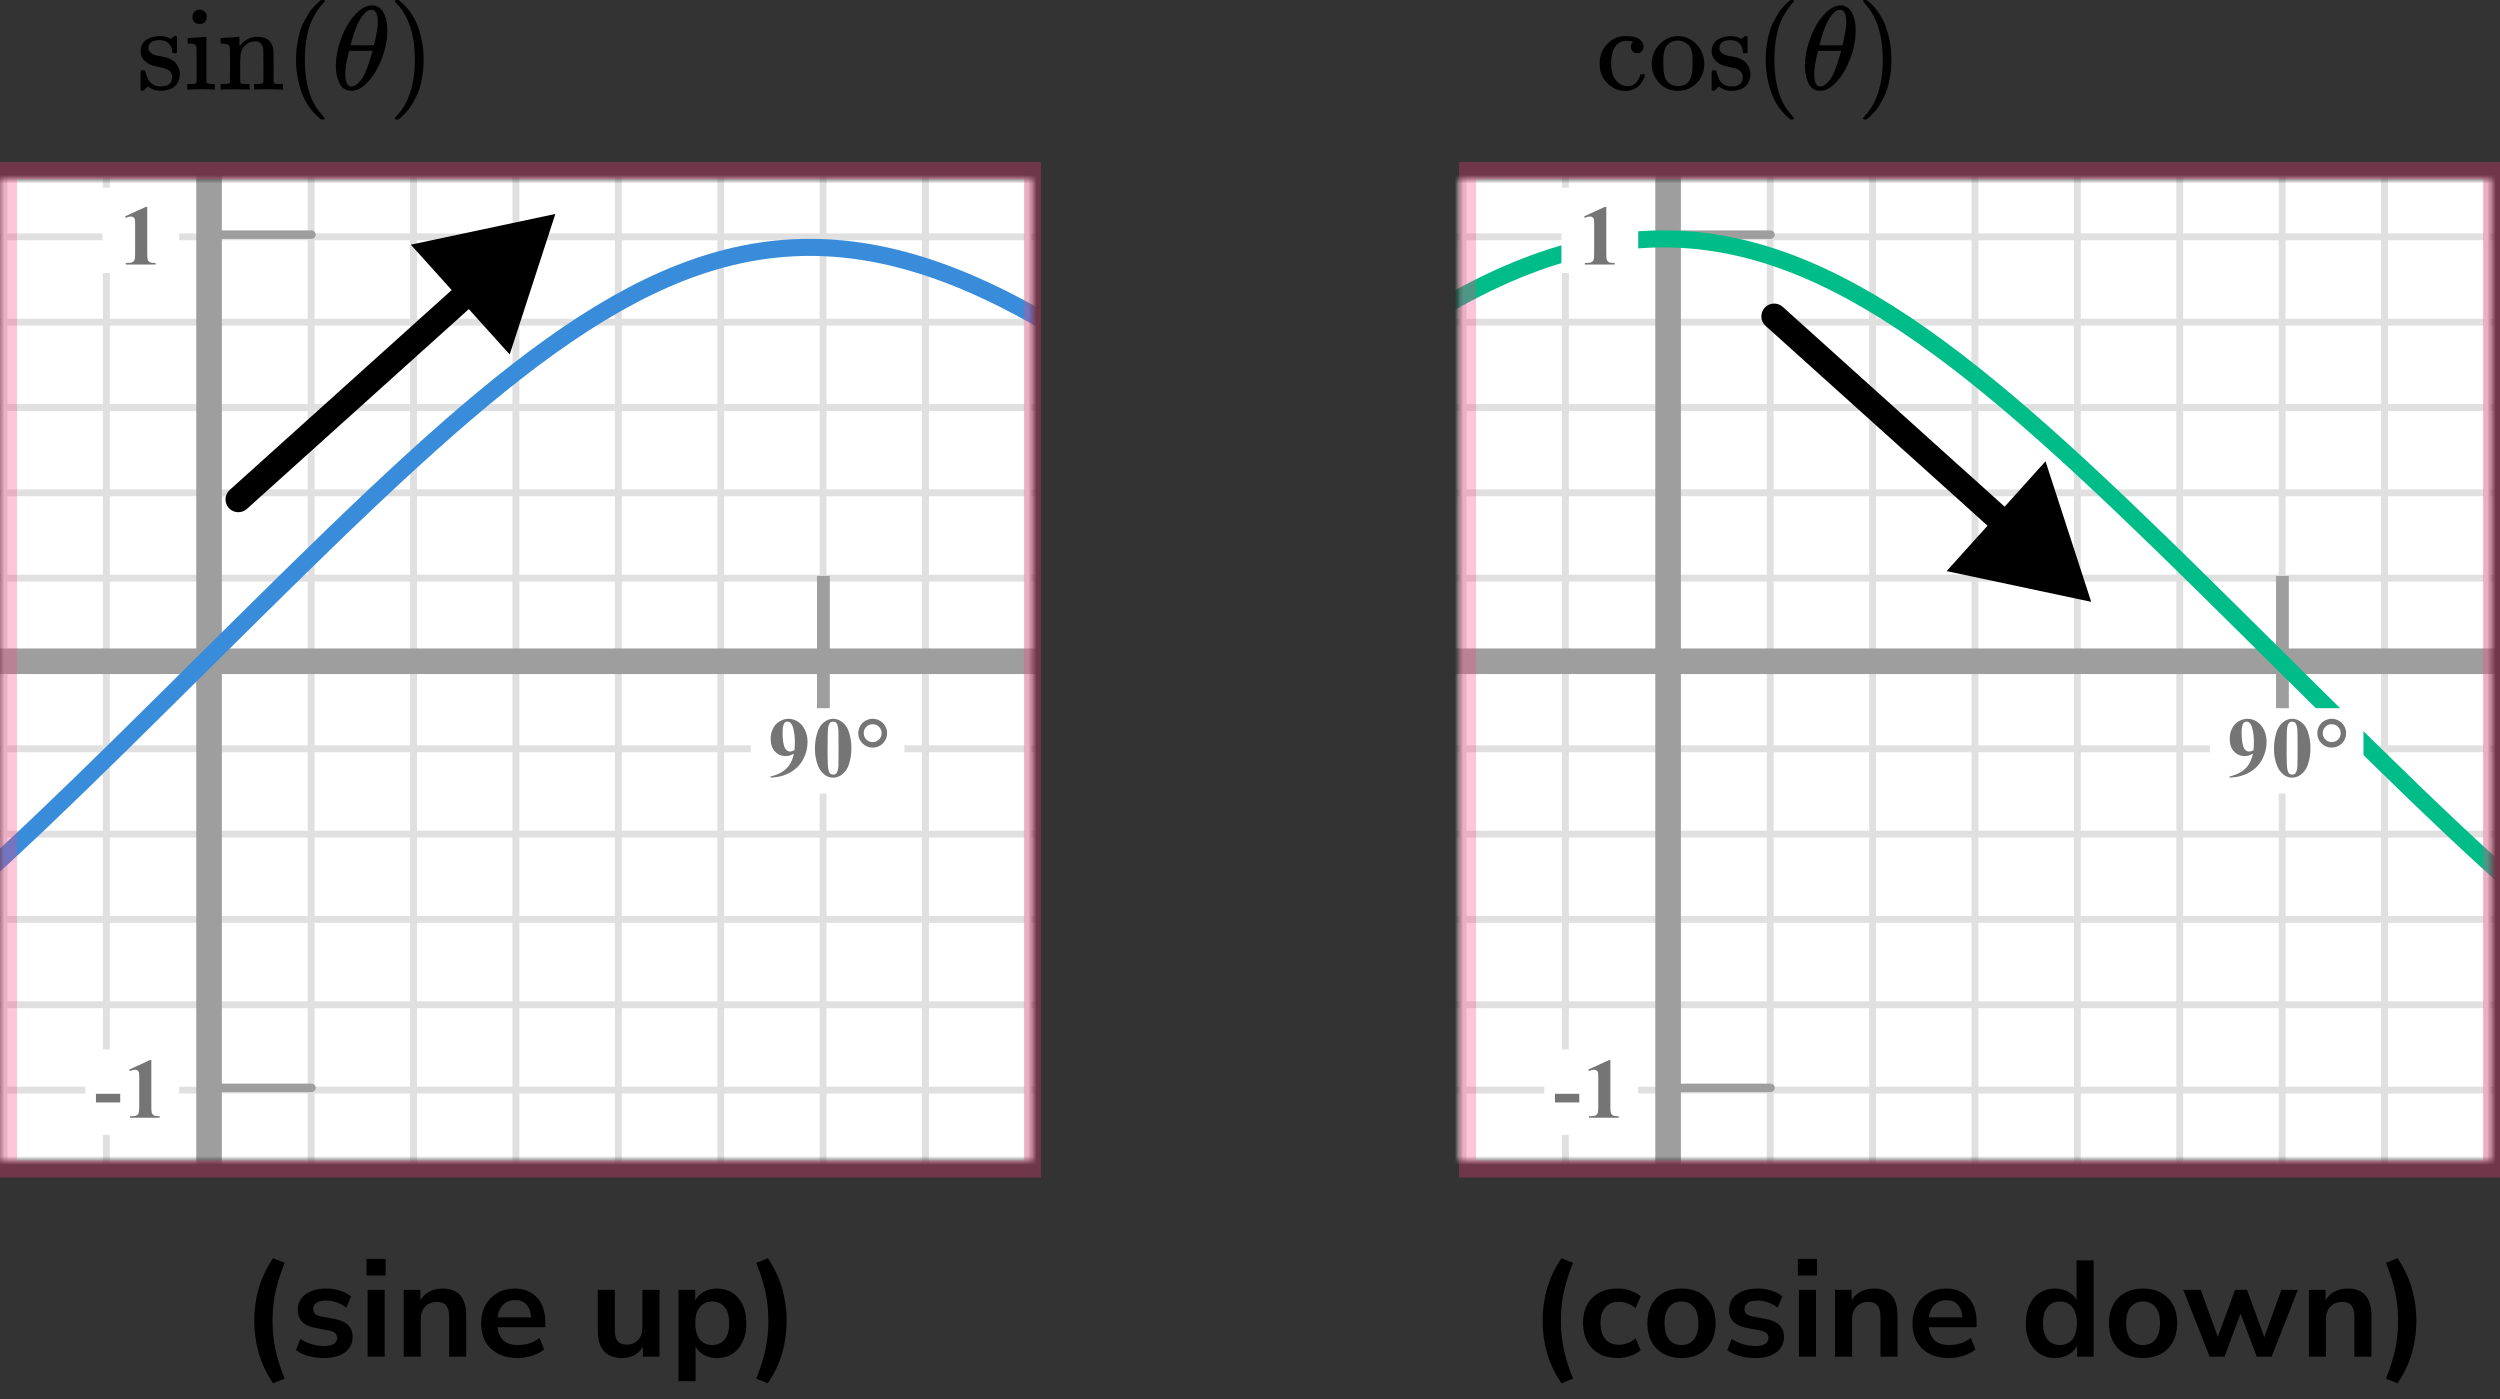 <?xml version="1.0" encoding="UTF-8"?> <svg xmlns="http://www.w3.org/2000/svg" width="293" height="164" viewBox="0 0 293 164" fill="none"><rect x="0" y="0" width="293" height="164" fill="#333333" stroke="none"/><path d="M32.005 162.12C31.215 160.947 30.65 159.752 30.309 158.536C29.968 157.309 29.797 156.061 29.797 154.792C29.797 153.512 29.968 152.264 30.309 151.048C30.65 149.832 31.215 148.637 32.005 147.464L33.365 148.008C32.864 149.235 32.501 150.381 32.277 151.448C32.053 152.504 31.941 153.619 31.941 154.792C31.941 155.955 32.053 157.069 32.277 158.136C32.501 159.203 32.864 160.349 33.365 161.576L32.005 162.12ZM37.985 159.16C37.324 159.16 36.705 159.08 36.129 158.92C35.553 158.76 35.073 158.531 34.689 158.232L35.201 156.92C35.596 157.187 36.039 157.395 36.529 157.544C37.02 157.683 37.511 157.752 38.001 157.752C38.513 157.752 38.892 157.667 39.137 157.496C39.393 157.315 39.521 157.08 39.521 156.792C39.521 156.344 39.191 156.056 38.529 155.928L36.929 155.624C35.575 155.368 34.897 154.664 34.897 153.512C34.897 153 35.036 152.557 35.313 152.184C35.601 151.811 35.996 151.523 36.497 151.32C36.999 151.117 37.575 151.016 38.225 151.016C38.78 151.016 39.313 151.096 39.825 151.256C40.337 151.405 40.775 151.635 41.137 151.944L40.593 153.256C40.284 153 39.911 152.797 39.473 152.648C39.047 152.499 38.636 152.424 38.241 152.424C37.719 152.424 37.329 152.515 37.073 152.696C36.828 152.877 36.705 153.117 36.705 153.416C36.705 153.885 37.009 154.173 37.617 154.28L39.217 154.584C39.911 154.712 40.433 154.947 40.785 155.288C41.148 155.629 41.329 156.088 41.329 156.664C41.329 157.443 41.025 158.056 40.417 158.504C39.809 158.941 38.999 159.16 37.985 159.16ZM42.956 149.496V147.544H45.196V149.496H42.956ZM43.084 159V151.176H45.084V159H43.084ZM47.312 159V151.176H49.264V152.392C49.531 151.944 49.888 151.603 50.336 151.368C50.794 151.133 51.306 151.016 51.872 151.016C53.717 151.016 54.64 152.088 54.64 154.232V159H52.64V154.328C52.64 153.72 52.523 153.277 52.288 153C52.064 152.723 51.712 152.584 51.232 152.584C50.645 152.584 50.176 152.771 49.824 153.144C49.483 153.507 49.312 153.992 49.312 154.6V159H47.312ZM60.677 159.16C59.792 159.16 59.029 158.995 58.389 158.664C57.749 158.333 57.253 157.864 56.901 157.256C56.56 156.648 56.389 155.928 56.389 155.096C56.389 154.285 56.555 153.576 56.885 152.968C57.227 152.36 57.691 151.885 58.277 151.544C58.875 151.192 59.552 151.016 60.309 151.016C61.419 151.016 62.293 151.368 62.933 152.072C63.584 152.776 63.909 153.736 63.909 154.952V155.544H58.309C58.459 156.941 59.259 157.64 60.709 157.64C61.147 157.64 61.584 157.576 62.021 157.448C62.459 157.309 62.859 157.096 63.221 156.808L63.781 158.152C63.408 158.461 62.939 158.707 62.373 158.888C61.808 159.069 61.243 159.16 60.677 159.16ZM60.389 152.376C59.803 152.376 59.328 152.557 58.965 152.92C58.603 153.283 58.384 153.773 58.309 154.392H62.245C62.203 153.741 62.021 153.245 61.701 152.904C61.392 152.552 60.955 152.376 60.389 152.376ZM72.938 159.16C71.018 159.16 70.058 158.083 70.058 155.928V151.176H72.058V155.96C72.058 156.515 72.17 156.925 72.394 157.192C72.618 157.459 72.975 157.592 73.466 157.592C73.999 157.592 74.436 157.411 74.778 157.048C75.119 156.675 75.29 156.184 75.29 155.576V151.176H77.29V159H75.338V157.832C74.815 158.717 74.015 159.16 72.938 159.16ZM79.521 161.88V151.176H81.473V152.424C81.697 151.997 82.033 151.656 82.481 151.4C82.94 151.144 83.457 151.016 84.033 151.016C84.716 151.016 85.313 151.181 85.825 151.512C86.348 151.843 86.753 152.312 87.041 152.92C87.329 153.517 87.473 154.237 87.473 155.08C87.473 155.912 87.329 156.637 87.041 157.256C86.753 157.864 86.353 158.333 85.841 158.664C85.329 158.995 84.727 159.16 84.033 159.16C83.479 159.16 82.977 159.043 82.529 158.808C82.092 158.563 81.756 158.237 81.521 157.832V161.88H79.521ZM83.473 157.64C84.071 157.64 84.551 157.427 84.913 157C85.276 156.563 85.457 155.923 85.457 155.08C85.457 154.227 85.276 153.592 84.913 153.176C84.551 152.749 84.071 152.536 83.473 152.536C82.876 152.536 82.396 152.749 82.033 153.176C81.671 153.592 81.489 154.227 81.489 155.08C81.489 155.923 81.671 156.563 82.033 157C82.396 157.427 82.876 157.64 83.473 157.64ZM89.989 162.12L88.629 161.576C89.13 160.339 89.493 159.187 89.717 158.12C89.941 157.053 90.053 155.944 90.053 154.792C90.053 153.64 89.941 152.531 89.717 151.464C89.493 150.397 89.13 149.245 88.629 148.008L89.989 147.464C90.778 148.637 91.343 149.837 91.685 151.064C92.026 152.28 92.197 153.523 92.197 154.792C92.197 156.061 92.026 157.309 91.685 158.536C91.343 159.752 90.778 160.947 89.989 162.12Z" fill="black"></path><mask id="mask0" style="mask-type:alpha" maskUnits="userSpaceOnUse" x="0" y="21" width="121" height="115"><rect y="21" width="121" height="115" fill="#C4C4C4"></rect></mask><g mask="url(#mask0)"><mask id="mask1" style="mask-type:alpha" maskUnits="userSpaceOnUse" x="-235" y="-126" width="500" height="480"><rect x="-235" y="-126" width="500" height="479.872" fill="white"></rect></mask><g mask="url(#mask1)"><rect x="-235" y="-126" width="500" height="479.872" fill="white"></rect><line x1="265" y1="127.76" x2="-238.226" y2="127.76" stroke="#E0E0E0" stroke-width="0.81"></line><line x1="265" y1="117.759" x2="-238.226" y2="117.759" stroke="#E0E0E0" stroke-width="0.806"></line><line x1="265" y1="107.759" x2="-238.226" y2="107.759" stroke="#E0E0E0" stroke-width="0.806"></line><line x1="265" y1="97.759" x2="-238.226" y2="97.759" stroke="#E0E0E0" stroke-width="0.806"></line><line x1="265" y1="87.76" x2="-238.226" y2="87.76" stroke="#E0E0E0" stroke-width="0.81"></line><line x1="265" y1="77.759" x2="-238.226" y2="77.759" stroke="#E0E0E0" stroke-width="0.806"></line><line x1="265" y1="67.759" x2="-238.226" y2="67.759" stroke="#E0E0E0" stroke-width="0.806"></line><line x1="265" y1="57.759" x2="-238.226" y2="57.759" stroke="#E0E0E0" stroke-width="0.806"></line><line x1="265" y1="47.761" x2="-238.226" y2="47.761" stroke="#E0E0E0" stroke-width="0.81"></line><line x1="265" y1="37.759" x2="-238.226" y2="37.759" stroke="#E0E0E0" stroke-width="0.806"></line><line x1="265" y1="27.759" x2="-238.226" y2="27.759" stroke="#E0E0E0" stroke-width="0.806"></line><line x1="0.468" y1="355.871" x2="0.468" y2="-128" stroke="#E0E0E0" stroke-width="0.806"></line><line x1="12.466" y1="355.871" x2="12.466" y2="-128" stroke="#E0E0E0" stroke-width="0.81"></line><line x1="24.468" y1="355.871" x2="24.468" y2="-128" stroke="#E0E0E0" stroke-width="0.806"></line><line x1="36.468" y1="355.871" x2="36.468" y2="-128" stroke="#E0E0E0" stroke-width="0.806"></line><line x1="48.468" y1="355.871" x2="48.468" y2="-128" stroke="#E0E0E0" stroke-width="0.806"></line><line x1="60.466" y1="355.871" x2="60.466" y2="-128" stroke="#E0E0E0" stroke-width="0.81"></line><line x1="72.468" y1="355.871" x2="72.468" y2="-128" stroke="#E0E0E0" stroke-width="0.806"></line><line x1="84.468" y1="355.871" x2="84.468" y2="-128" stroke="#E0E0E0" stroke-width="0.806"></line><line x1="96.468" y1="355.871" x2="96.468" y2="-128" stroke="#E0E0E0" stroke-width="0.806"></line><line x1="108.466" y1="355.871" x2="108.466" y2="-128" stroke="#E0E0E0" stroke-width="0.81"></line><line x1="120.468" y1="355.871" x2="120.468" y2="-128" stroke="#E0E0E0" stroke-width="0.806"></line></g><line x1="24.5" y1="-65" x2="24.5" y2="182" stroke="#9E9E9E" stroke-width="3"></line><line x1="-10" y1="77.5" x2="266" y2="77.5" stroke="#9E9E9E" stroke-width="3"></line><path d="M-121.5 77.004C-52 154.5 -31.5 132.499 24.5 77.004C80.5 21.508 97.5 4.999 169.5 77.003" stroke="#398CDA" stroke-width="2"></path></g><line x1="25.5" y1="27.5" x2="36.5" y2="27.5" stroke="#9E9E9E" stroke-linecap="round"></line><line x1="25.5" y1="127.5" x2="36.5" y2="127.5" stroke="#9E9E9E" stroke-linecap="round"></line><path d="M96.5 87.5L96.5 67.5" stroke="#9E9E9E" stroke-width="1.5"></path><rect x="88" y="83" width="18" height="10" fill="white"></rect><rect x="10" y="123" width="11" height="10" fill="white"></rect><rect x="12" y="22" width="9" height="10" fill="white"></rect><path d="M14.091 129.208H11.244V128.197H14.091V129.208ZM17.737 124.242V129.657C17.737 130.064 17.755 130.325 17.791 130.438C17.826 130.549 17.901 130.64 18.015 130.712C18.129 130.784 18.311 130.819 18.562 130.819H18.713V131H15.227V130.819H15.403C15.686 130.819 15.888 130.787 16.008 130.722C16.129 130.657 16.21 130.567 16.253 130.453C16.295 130.339 16.316 130.074 16.316 129.657V126.225C16.316 125.919 16.301 125.728 16.272 125.653C16.243 125.575 16.187 125.51 16.106 125.458C16.028 125.403 15.937 125.375 15.833 125.375C15.667 125.375 15.465 125.427 15.227 125.531L15.139 125.355L17.576 124.242H17.737Z" fill="#757575"></path><path d="M17.257 24.242V29.657C17.257 30.064 17.275 30.325 17.311 30.439C17.346 30.549 17.421 30.64 17.535 30.712C17.649 30.784 17.831 30.819 18.082 30.819H18.233V31H14.747V30.819H14.923C15.206 30.819 15.408 30.787 15.528 30.722C15.649 30.657 15.73 30.567 15.773 30.453C15.815 30.339 15.836 30.074 15.836 29.657V26.225C15.836 25.919 15.821 25.728 15.792 25.653C15.763 25.575 15.707 25.51 15.626 25.458C15.548 25.403 15.457 25.375 15.352 25.375C15.187 25.375 14.985 25.427 14.747 25.531L14.659 25.355L17.096 24.242H17.257Z" fill="#757575"></path><path d="M90.308 91.137V91C90.848 90.876 91.305 90.694 91.68 90.453C92.057 90.212 92.355 89.914 92.573 89.56C92.795 89.205 92.949 88.796 93.037 88.334C92.835 88.438 92.663 88.511 92.519 88.554C92.38 88.593 92.231 88.612 92.075 88.612C91.574 88.612 91.156 88.432 90.82 88.07C90.488 87.709 90.322 87.214 90.322 86.586C90.322 86.15 90.412 85.751 90.591 85.39C90.773 85.025 91.032 84.743 91.367 84.545C91.703 84.343 92.051 84.242 92.412 84.242C92.799 84.242 93.166 84.353 93.511 84.574C93.856 84.796 94.131 85.116 94.336 85.536C94.541 85.956 94.644 86.435 94.644 86.972C94.644 87.668 94.476 88.336 94.141 88.974C93.809 89.612 93.312 90.124 92.651 90.512C91.991 90.896 91.209 91.104 90.308 91.137ZM93.11 87.924C93.143 87.559 93.159 87.239 93.159 86.962C93.159 86.37 93.091 85.818 92.954 85.307C92.876 85.023 92.76 84.815 92.607 84.682C92.526 84.61 92.42 84.574 92.29 84.574C92.127 84.574 92 84.644 91.909 84.784C91.782 84.976 91.719 85.342 91.719 85.883C91.719 86.784 91.826 87.406 92.041 87.748C92.181 87.969 92.37 88.08 92.607 88.08C92.734 88.08 92.902 88.028 93.11 87.924ZM99.784 87.689C99.784 88.35 99.691 88.967 99.505 89.54C99.395 89.892 99.245 90.18 99.056 90.404C98.871 90.629 98.659 90.808 98.421 90.941C98.184 91.072 97.925 91.137 97.645 91.137C97.326 91.137 97.038 91.055 96.781 90.893C96.524 90.73 96.296 90.497 96.097 90.194C95.954 89.973 95.829 89.678 95.721 89.311C95.581 88.812 95.511 88.298 95.511 87.768C95.511 87.048 95.612 86.387 95.814 85.785C95.98 85.287 96.232 84.906 96.571 84.643C96.909 84.376 97.267 84.242 97.645 84.242C98.029 84.242 98.387 84.374 98.719 84.638C99.055 84.898 99.3 85.25 99.457 85.692C99.675 86.301 99.784 86.967 99.784 87.689ZM98.28 87.68C98.28 86.521 98.273 85.845 98.26 85.653C98.228 85.201 98.15 84.895 98.026 84.735C97.945 84.631 97.813 84.579 97.63 84.579C97.49 84.579 97.38 84.618 97.298 84.696C97.178 84.81 97.097 85.012 97.054 85.302C97.012 85.588 96.991 86.592 96.991 88.314C96.991 89.252 97.023 89.88 97.088 90.199C97.137 90.43 97.207 90.585 97.298 90.663C97.39 90.741 97.51 90.78 97.66 90.78C97.823 90.78 97.945 90.728 98.026 90.624C98.163 90.442 98.241 90.16 98.26 89.779L98.28 87.68ZM102.278 84.242C102.561 84.242 102.837 84.315 103.108 84.462C103.378 84.605 103.588 84.814 103.738 85.087C103.89 85.357 103.967 85.639 103.967 85.932C103.967 86.397 103.801 86.796 103.469 87.128C103.14 87.457 102.743 87.621 102.278 87.621C101.812 87.621 101.413 87.457 101.081 87.128C100.752 86.796 100.588 86.397 100.588 85.932C100.588 85.639 100.663 85.357 100.813 85.087C100.966 84.814 101.177 84.605 101.447 84.462C101.718 84.315 101.994 84.242 102.278 84.242ZM102.278 84.877C101.985 84.877 101.736 84.98 101.53 85.185C101.329 85.39 101.228 85.637 101.228 85.927C101.228 86.216 101.33 86.464 101.535 86.669C101.74 86.874 101.988 86.977 102.278 86.977C102.567 86.977 102.815 86.874 103.02 86.669C103.225 86.464 103.327 86.216 103.327 85.927C103.327 85.637 103.225 85.39 103.02 85.185C102.815 84.98 102.567 84.877 102.278 84.877Z" fill="#757575"></path><rect x="1" y="20" width="120" height="117" stroke="#FF4081" stroke-opacity="0.3" stroke-width="2"></rect><g clip-path="url(#clip0)"><path d="M20.176 6.07C20.176 5.697 20.049 5.375 19.794 5.104C19.54 4.834 19.172 4.698 18.691 4.698C18.352 4.698 18.06 4.759 17.815 4.88C17.532 5.058 17.391 5.3 17.391 5.608C17.381 5.655 17.381 5.716 17.391 5.79C17.4 5.865 17.475 5.977 17.617 6.126C17.758 6.276 17.961 6.392 18.225 6.476C18.394 6.523 18.602 6.565 18.847 6.602C19.092 6.64 19.299 6.682 19.469 6.728C19.639 6.775 19.789 6.836 19.921 6.91C20.081 6.985 20.237 7.078 20.388 7.19C20.539 7.302 20.689 7.494 20.84 7.764C20.991 8.035 21.071 8.324 21.081 8.632C21.081 9.211 20.901 9.687 20.543 10.06C20.185 10.434 19.605 10.625 18.804 10.634H18.691C18.201 10.634 17.749 10.466 17.334 10.13L17.221 10.228L17.094 10.354C17.037 10.41 16.981 10.462 16.924 10.508L16.769 10.648H16.655H16.599C16.571 10.648 16.528 10.62 16.472 10.564V9.458V8.646C16.472 8.45 16.481 8.334 16.5 8.296C16.519 8.259 16.566 8.236 16.641 8.226H16.769C16.882 8.226 16.957 8.245 16.995 8.282C17.032 8.32 17.056 8.376 17.066 8.45C17.075 8.525 17.108 8.651 17.164 8.828C17.221 9.006 17.311 9.202 17.433 9.416C17.763 9.892 18.22 10.13 18.804 10.13C19.719 10.13 20.176 9.766 20.176 9.038C20.176 8.768 20.091 8.548 19.921 8.38C19.733 8.156 19.342 7.988 18.748 7.876C18.154 7.764 17.763 7.657 17.574 7.554C17.235 7.396 16.966 7.181 16.769 6.91C16.571 6.64 16.472 6.35 16.472 6.042C16.472 5.678 16.552 5.37 16.712 5.118C16.872 4.866 17.075 4.68 17.32 4.558C17.565 4.437 17.801 4.353 18.027 4.306C18.253 4.26 18.46 4.236 18.649 4.236H18.804C19.181 4.236 19.511 4.306 19.794 4.446L20.006 4.558L20.133 4.46C20.227 4.376 20.331 4.297 20.444 4.222H20.557H20.614C20.642 4.222 20.685 4.25 20.741 4.306V6.154L20.656 6.238H20.261C20.204 6.182 20.176 6.126 20.176 6.07Z" fill="black"></path><path d="M22.551 1.972C22.551 1.711 22.636 1.505 22.805 1.356C22.975 1.207 23.182 1.132 23.427 1.132C23.644 1.151 23.833 1.23 23.993 1.37C24.153 1.51 24.233 1.711 24.233 1.972C24.233 2.252 24.153 2.462 23.993 2.602C23.833 2.742 23.635 2.812 23.399 2.812C23.163 2.812 22.965 2.742 22.805 2.602C22.645 2.462 22.56 2.252 22.551 1.972ZM25.067 10.498C24.926 10.47 24.436 10.456 23.597 10.456C23.493 10.456 23.319 10.456 23.074 10.456C22.829 10.456 22.593 10.465 22.367 10.484L22.056 10.498H21.943V9.854H22.169C22.433 9.854 22.664 9.84 22.862 9.812C22.947 9.775 22.998 9.723 23.017 9.658C23.036 9.593 23.046 9.397 23.046 9.07V7.628V6.396C23.046 5.911 23.036 5.603 23.017 5.472C22.998 5.341 22.933 5.253 22.819 5.206C22.687 5.141 22.466 5.108 22.155 5.108H21.999V4.786C21.999 4.571 22.009 4.464 22.028 4.464L22.169 4.45C22.263 4.441 22.395 4.431 22.565 4.422C22.735 4.413 22.904 4.403 23.074 4.394C23.234 4.385 23.404 4.375 23.583 4.366C23.762 4.357 23.899 4.343 23.993 4.324C24.087 4.305 24.139 4.301 24.148 4.31H24.191V9.63C24.238 9.723 24.294 9.779 24.36 9.798C24.426 9.817 24.591 9.835 24.855 9.854H25.18V10.498H25.067Z" fill="black"></path><path d="M26.085 9.854H26.283C26.651 9.854 26.872 9.789 26.948 9.658V9.546C26.948 9.462 26.948 9.355 26.948 9.224C26.948 9.093 26.948 8.949 26.948 8.79C26.948 8.631 26.952 8.449 26.962 8.244C26.971 8.039 26.971 7.843 26.962 7.656C26.962 7.367 26.962 7.059 26.962 6.732C26.962 6.405 26.957 6.13 26.948 5.906V5.584C26.919 5.407 26.853 5.29 26.75 5.234C26.646 5.178 26.434 5.136 26.113 5.108H25.859V4.786C25.859 4.571 25.868 4.464 25.887 4.464L26.029 4.45C26.123 4.441 26.255 4.431 26.424 4.422C26.594 4.413 26.768 4.403 26.948 4.394C27.108 4.385 27.277 4.375 27.456 4.366C27.636 4.357 27.772 4.343 27.866 4.324C27.961 4.305 28.012 4.301 28.022 4.31H28.064V4.87C28.064 5.225 28.069 5.402 28.078 5.402C28.088 5.402 28.111 5.379 28.149 5.332C28.187 5.285 28.243 5.215 28.319 5.122C28.394 5.029 28.484 4.945 28.587 4.87C28.691 4.795 28.828 4.707 28.997 4.604C29.167 4.501 29.346 4.427 29.535 4.38C29.723 4.333 29.963 4.31 30.256 4.31C31.33 4.347 31.929 4.875 32.051 5.892C32.06 5.957 32.065 6.606 32.065 7.838V9.042C32.065 9.397 32.075 9.607 32.093 9.672C32.112 9.737 32.164 9.784 32.249 9.812C32.447 9.84 32.678 9.854 32.942 9.854H33.168V10.498H33.055L32.716 10.484C32.499 10.475 32.263 10.47 32.009 10.47C31.754 10.47 31.575 10.465 31.471 10.456C30.501 10.456 29.973 10.47 29.888 10.498H29.775V9.854H30.001C30.576 9.854 30.864 9.779 30.864 9.63C30.873 9.611 30.878 8.967 30.878 7.698C30.868 6.438 30.859 5.771 30.849 5.696C30.793 5.435 30.699 5.239 30.567 5.108C30.435 4.977 30.322 4.898 30.227 4.87C30.133 4.842 30.011 4.833 29.86 4.842C29.436 4.842 29.063 5.001 28.743 5.318C28.488 5.57 28.328 5.827 28.262 6.088C28.196 6.349 28.159 6.737 28.149 7.25V8.146V8.986C28.149 9.266 28.154 9.453 28.163 9.546C28.173 9.639 28.187 9.7 28.206 9.728C28.225 9.756 28.267 9.784 28.333 9.812C28.531 9.84 28.762 9.854 29.026 9.854H29.252V10.498H29.139L28.814 10.484C28.587 10.475 28.347 10.47 28.093 10.47C27.838 10.47 27.659 10.465 27.555 10.456C26.585 10.456 26.057 10.47 25.972 10.498H25.859V9.854H26.085Z" fill="black"></path><path d="M34.695 6.998C34.695 6.354 34.742 5.743 34.836 5.164C34.93 4.585 35.039 4.086 35.161 3.666C35.284 3.246 35.458 2.835 35.684 2.434C35.911 2.033 36.09 1.72 36.222 1.496C36.354 1.272 36.551 1.029 36.815 0.768C37.079 0.507 37.235 0.348 37.282 0.292C37.329 0.236 37.447 0.138 37.635 -0.002H37.819H37.876C38.008 -0.002 38.074 0.04 38.074 0.124C38.074 0.152 37.994 0.25 37.833 0.418C37.673 0.586 37.48 0.833 37.254 1.16C37.028 1.487 36.797 1.888 36.561 2.364C36.325 2.84 36.127 3.484 35.967 4.296C35.807 5.108 35.727 6.009 35.727 6.998C35.727 7.987 35.807 8.883 35.967 9.686C36.127 10.489 36.321 11.137 36.547 11.632C36.773 12.127 37.004 12.528 37.24 12.836C37.475 13.144 37.673 13.391 37.833 13.578C37.994 13.765 38.074 13.863 38.074 13.872C38.074 13.956 38.003 13.998 37.862 13.998H37.819H37.635L37.24 13.662C36.354 12.869 35.708 11.879 35.303 10.694C34.898 9.509 34.695 8.277 34.695 6.998Z" fill="black"></path><path d="M39.36 7.697C39.36 6.745 39.544 5.741 39.912 4.687C40.279 3.632 40.779 2.722 41.41 1.957C42.042 1.191 42.697 0.753 43.375 0.641C43.385 0.641 43.422 0.641 43.489 0.641C43.554 0.641 43.611 0.636 43.658 0.627C44.167 0.664 44.563 0.893 44.846 1.313C45.213 1.873 45.397 2.624 45.397 3.567C45.397 4.64 45.185 5.732 44.761 6.843C44.337 7.953 43.795 8.863 43.135 9.573C42.475 10.282 41.844 10.637 41.241 10.637H41.142C40.802 10.637 40.51 10.543 40.265 10.357C40.02 10.17 39.836 9.923 39.714 9.615C39.591 9.307 39.502 8.994 39.445 8.677C39.389 8.359 39.36 8.033 39.36 7.697ZM44.28 2.573C44.28 1.621 44.03 1.145 43.531 1.145C43.192 1.145 42.862 1.355 42.541 1.775C42.221 2.195 41.957 2.671 41.75 3.203C41.542 3.735 41.382 4.201 41.269 4.603C41.156 5.004 41.095 5.237 41.085 5.303C41.547 5.312 42.004 5.317 42.456 5.317L43.828 5.303C43.837 5.293 43.875 5.139 43.941 4.841C44.007 4.542 44.082 4.169 44.167 3.721C44.252 3.273 44.29 2.89 44.28 2.573ZM40.463 8.649C40.463 9.638 40.713 10.133 41.212 10.133C41.354 10.133 41.505 10.086 41.665 9.993C41.825 9.899 42.018 9.722 42.244 9.461C42.471 9.199 42.697 8.793 42.923 8.243C43.149 7.692 43.375 7.011 43.602 6.199L43.672 5.961H40.916C40.916 5.989 40.873 6.166 40.788 6.493C40.703 6.819 40.628 7.183 40.562 7.585C40.496 7.986 40.463 8.341 40.463 8.649Z" fill="black"></path><path d="M46.345 0.012L46.401 -0.002C46.448 -0.002 46.495 -0.002 46.542 -0.002H46.712L47.108 0.334C47.994 1.127 48.64 2.117 49.045 3.302C49.45 4.487 49.653 5.719 49.653 6.998C49.653 7.633 49.606 8.244 49.511 8.832C49.417 9.42 49.309 9.919 49.186 10.33C49.064 10.741 48.889 11.151 48.663 11.562C48.437 11.973 48.258 12.285 48.126 12.5C47.994 12.715 47.801 12.953 47.546 13.214C47.292 13.475 47.141 13.629 47.094 13.676C47.047 13.723 46.938 13.811 46.769 13.942C46.74 13.97 46.722 13.989 46.712 13.998H46.542C46.467 13.998 46.415 13.998 46.387 13.998C46.359 13.998 46.335 13.984 46.316 13.956C46.297 13.928 46.283 13.886 46.274 13.83C46.283 13.821 46.335 13.76 46.429 13.648C47.89 12.145 48.621 9.929 48.621 6.998C48.621 4.067 47.89 1.851 46.429 0.348C46.335 0.236 46.283 0.175 46.274 0.166C46.274 0.091 46.297 0.04 46.345 0.012Z" fill="black"></path></g><path d="M26.927 57.416C26.311 57.971 26.262 58.919 26.816 59.535C27.37 60.151 28.319 60.2 28.934 59.646L26.927 57.416ZM65.088 25.075L48.146 28.676L59.736 41.547L65.088 25.075ZM28.934 59.646L56.059 35.223L54.052 32.993L26.927 57.416L28.934 59.646Z" fill="black"></path><path d="M183.002 162.12C182.212 160.947 181.647 159.752 181.306 158.536C180.964 157.309 180.794 156.061 180.794 154.792C180.794 153.512 180.964 152.264 181.306 151.048C181.647 149.832 182.212 148.637 183.002 147.464L184.362 148.008C183.86 149.235 183.498 150.381 183.274 151.448C183.05 152.504 182.938 153.619 182.938 154.792C182.938 155.955 183.05 157.069 183.274 158.136C183.498 159.203 183.86 160.349 184.362 161.576L183.002 162.12ZM189.578 159.16C188.757 159.16 188.042 158.995 187.434 158.664C186.826 158.323 186.357 157.843 186.026 157.224C185.695 156.605 185.53 155.88 185.53 155.048C185.53 154.216 185.695 153.501 186.026 152.904C186.357 152.296 186.826 151.832 187.434 151.512C188.042 151.181 188.757 151.016 189.578 151.016C190.079 151.016 190.575 151.096 191.066 151.256C191.557 151.416 191.962 151.64 192.282 151.928L191.69 153.32C191.413 153.075 191.098 152.888 190.746 152.76C190.405 152.632 190.074 152.568 189.754 152.568C189.061 152.568 188.522 152.787 188.138 153.224C187.765 153.651 187.578 154.264 187.578 155.064C187.578 155.853 187.765 156.477 188.138 156.936C188.522 157.384 189.061 157.608 189.754 157.608C190.063 157.608 190.394 157.544 190.746 157.416C191.098 157.288 191.413 157.096 191.69 156.84L192.282 158.248C191.962 158.525 191.551 158.749 191.05 158.92C190.559 159.08 190.069 159.16 189.578 159.16ZM197.07 159.16C196.26 159.16 195.556 158.995 194.958 158.664C194.361 158.333 193.897 157.864 193.566 157.256C193.236 156.637 193.07 155.912 193.07 155.08C193.07 154.248 193.236 153.528 193.566 152.92C193.897 152.312 194.361 151.843 194.958 151.512C195.556 151.181 196.26 151.016 197.07 151.016C197.881 151.016 198.585 151.181 199.182 151.512C199.78 151.843 200.244 152.312 200.574 152.92C200.905 153.528 201.07 154.248 201.07 155.08C201.07 155.912 200.905 156.637 200.574 157.256C200.244 157.864 199.78 158.333 199.182 158.664C198.585 158.995 197.881 159.16 197.07 159.16ZM197.07 157.64C197.668 157.64 198.148 157.427 198.51 157C198.873 156.563 199.054 155.923 199.054 155.08C199.054 154.227 198.873 153.592 198.51 153.176C198.148 152.749 197.668 152.536 197.07 152.536C196.473 152.536 195.993 152.749 195.63 153.176C195.268 153.592 195.086 154.227 195.086 155.08C195.086 155.923 195.268 156.563 195.63 157C195.993 157.427 196.473 157.64 197.07 157.64ZM205.735 159.16C205.074 159.16 204.455 159.08 203.879 158.92C203.303 158.76 202.823 158.531 202.439 158.232L202.951 156.92C203.346 157.187 203.789 157.395 204.279 157.544C204.77 157.683 205.261 157.752 205.751 157.752C206.263 157.752 206.642 157.667 206.887 157.496C207.143 157.315 207.271 157.08 207.271 156.792C207.271 156.344 206.941 156.056 206.279 155.928L204.679 155.624C203.325 155.368 202.647 154.664 202.647 153.512C202.647 153 202.786 152.557 203.063 152.184C203.351 151.811 203.746 151.523 204.247 151.32C204.749 151.117 205.325 151.016 205.975 151.016C206.53 151.016 207.063 151.096 207.575 151.256C208.087 151.405 208.525 151.635 208.887 151.944L208.343 153.256C208.034 153 207.661 152.797 207.223 152.648C206.797 152.499 206.386 152.424 205.991 152.424C205.469 152.424 205.079 152.515 204.823 152.696C204.578 152.877 204.455 153.117 204.455 153.416C204.455 153.885 204.759 154.173 205.367 154.28L206.967 154.584C207.661 154.712 208.183 154.947 208.535 155.288C208.898 155.629 209.079 156.088 209.079 156.664C209.079 157.443 208.775 158.056 208.167 158.504C207.559 158.941 206.749 159.16 205.735 159.16ZM210.706 149.496V147.544H212.946V149.496H210.706ZM210.834 159V151.176H212.834V159H210.834ZM215.062 159V151.176H217.014V152.392C217.281 151.944 217.638 151.603 218.086 151.368C218.545 151.133 219.057 151.016 219.622 151.016C221.467 151.016 222.39 152.088 222.39 154.232V159H220.39V154.328C220.39 153.72 220.273 153.277 220.038 153C219.814 152.723 219.462 152.584 218.982 152.584C218.395 152.584 217.926 152.771 217.574 153.144C217.233 153.507 217.062 153.992 217.062 154.6V159H215.062ZM228.427 159.16C227.542 159.16 226.779 158.995 226.139 158.664C225.499 158.333 225.003 157.864 224.651 157.256C224.31 156.648 224.139 155.928 224.139 155.096C224.139 154.285 224.305 153.576 224.635 152.968C224.977 152.36 225.441 151.885 226.027 151.544C226.625 151.192 227.302 151.016 228.059 151.016C229.169 151.016 230.043 151.368 230.683 152.072C231.334 152.776 231.659 153.736 231.659 154.952V155.544H226.059C226.209 156.941 227.009 157.64 228.459 157.64C228.897 157.64 229.334 157.576 229.771 157.448C230.209 157.309 230.609 157.096 230.971 156.808L231.531 158.152C231.158 158.461 230.689 158.707 230.123 158.888C229.558 159.069 228.993 159.16 228.427 159.16ZM228.139 152.376C227.553 152.376 227.078 152.557 226.715 152.92C226.353 153.283 226.134 153.773 226.059 154.392H229.995C229.953 153.741 229.771 153.245 229.451 152.904C229.142 152.552 228.705 152.376 228.139 152.376ZM240.864 159.16C240.181 159.16 239.578 158.995 239.056 158.664C238.544 158.333 238.144 157.864 237.856 157.256C237.568 156.637 237.424 155.912 237.424 155.08C237.424 154.237 237.568 153.517 237.856 152.92C238.144 152.312 238.544 151.843 239.056 151.512C239.578 151.181 240.181 151.016 240.864 151.016C241.418 151.016 241.92 151.139 242.368 151.384C242.816 151.629 243.152 151.955 243.376 152.36V147.72H245.376V159H243.424V157.704C243.21 158.152 242.874 158.509 242.416 158.776C241.957 159.032 241.44 159.16 240.864 159.16ZM241.424 157.64C242.021 157.64 242.501 157.427 242.864 157C243.226 156.563 243.408 155.923 243.408 155.08C243.408 154.227 243.226 153.592 242.864 153.176C242.501 152.749 242.021 152.536 241.424 152.536C240.826 152.536 240.346 152.749 239.984 153.176C239.621 153.592 239.44 154.227 239.44 155.08C239.44 155.923 239.621 156.563 239.984 157C240.346 157.427 240.826 157.64 241.424 157.64ZM251.167 159.16C250.357 159.16 249.653 158.995 249.055 158.664C248.458 158.333 247.994 157.864 247.663 157.256C247.333 156.637 247.167 155.912 247.167 155.08C247.167 154.248 247.333 153.528 247.663 152.92C247.994 152.312 248.458 151.843 249.055 151.512C249.653 151.181 250.357 151.016 251.167 151.016C251.978 151.016 252.682 151.181 253.279 151.512C253.877 151.843 254.341 152.312 254.671 152.92C255.002 153.528 255.167 154.248 255.167 155.08C255.167 155.912 255.002 156.637 254.671 157.256C254.341 157.864 253.877 158.333 253.279 158.664C252.682 158.995 251.978 159.16 251.167 159.16ZM251.167 157.64C251.765 157.64 252.245 157.427 252.607 157C252.97 156.563 253.151 155.923 253.151 155.08C253.151 154.227 252.97 153.592 252.607 153.176C252.245 152.749 251.765 152.536 251.167 152.536C250.57 152.536 250.09 152.749 249.727 153.176C249.365 153.592 249.183 154.227 249.183 155.08C249.183 155.923 249.365 156.563 249.727 157C250.09 157.427 250.57 157.64 251.167 157.64ZM258.972 159L255.884 151.176H257.932L259.932 156.68L261.948 151.176H263.356L265.372 156.712L267.372 151.176H269.308L266.236 159H264.492L262.588 153.96L260.716 159H258.972ZM270.603 159V151.176H272.555V152.392C272.821 151.944 273.179 151.603 273.627 151.368C274.085 151.133 274.597 151.016 275.163 151.016C277.008 151.016 277.931 152.088 277.931 154.232V159H275.931V154.328C275.931 153.72 275.813 153.277 275.579 153C275.355 152.723 275.003 152.584 274.523 152.584C273.936 152.584 273.467 152.771 273.115 153.144C272.773 153.507 272.603 153.992 272.603 154.6V159H270.603ZM280.992 162.12L279.632 161.576C280.133 160.339 280.496 159.187 280.72 158.12C280.944 157.053 281.056 155.944 281.056 154.792C281.056 153.64 280.944 152.531 280.72 151.464C280.496 150.397 280.133 149.245 279.632 148.008L280.992 147.464C281.781 148.637 282.347 149.837 282.688 151.064C283.029 152.28 283.2 153.523 283.2 154.792C283.2 156.061 283.029 157.309 282.688 158.536C282.347 159.752 281.781 160.947 280.992 162.12Z" fill="black"></path><mask id="mask2" style="mask-type:alpha" maskUnits="userSpaceOnUse" x="171" y="21" width="121" height="115"><rect x="171" y="21" width="121" height="115" fill="#C4C4C4"></rect></mask><g mask="url(#mask2)"><mask id="mask3" style="mask-type:alpha" maskUnits="userSpaceOnUse" x="-64" y="-126" width="500" height="480"><rect x="-64" y="-126" width="500" height="479.872" fill="white"></rect></mask><g mask="url(#mask3)"><rect x="-64" y="-126" width="500" height="479.872" fill="white"></rect><line x1="436" y1="127.76" x2="-67.226" y2="127.76" stroke="#E0E0E0" stroke-width="0.81"></line><line x1="436" y1="117.759" x2="-67.226" y2="117.759" stroke="#E0E0E0" stroke-width="0.806"></line><line x1="436" y1="107.759" x2="-67.226" y2="107.759" stroke="#E0E0E0" stroke-width="0.806"></line><line x1="436" y1="97.759" x2="-67.226" y2="97.759" stroke="#E0E0E0" stroke-width="0.806"></line><line x1="436" y1="87.76" x2="-67.226" y2="87.76" stroke="#E0E0E0" stroke-width="0.81"></line><line x1="436" y1="77.759" x2="-67.226" y2="77.759" stroke="#E0E0E0" stroke-width="0.806"></line><line x1="436" y1="67.759" x2="-67.226" y2="67.759" stroke="#E0E0E0" stroke-width="0.806"></line><line x1="436" y1="57.759" x2="-67.226" y2="57.759" stroke="#E0E0E0" stroke-width="0.806"></line><line x1="436" y1="47.761" x2="-67.226" y2="47.761" stroke="#E0E0E0" stroke-width="0.81"></line><line x1="436" y1="37.759" x2="-67.226" y2="37.759" stroke="#E0E0E0" stroke-width="0.806"></line><line x1="436" y1="27.759" x2="-67.226" y2="27.759" stroke="#E0E0E0" stroke-width="0.806"></line><line x1="171.468" y1="355.871" x2="171.468" y2="-128" stroke="#E0E0E0" stroke-width="0.806"></line><line x1="183.466" y1="355.871" x2="183.466" y2="-128" stroke="#E0E0E0" stroke-width="0.81"></line><line x1="195.468" y1="355.871" x2="195.468" y2="-128" stroke="#E0E0E0" stroke-width="0.806"></line><line x1="207.468" y1="355.871" x2="207.468" y2="-128" stroke="#E0E0E0" stroke-width="0.806"></line><line x1="219.468" y1="355.871" x2="219.468" y2="-128" stroke="#E0E0E0" stroke-width="0.806"></line><line x1="231.466" y1="355.871" x2="231.466" y2="-128" stroke="#E0E0E0" stroke-width="0.81"></line><line x1="243.468" y1="355.871" x2="243.468" y2="-128" stroke="#E0E0E0" stroke-width="0.806"></line><line x1="255.468" y1="355.871" x2="255.468" y2="-128" stroke="#E0E0E0" stroke-width="0.806"></line><line x1="267.468" y1="355.871" x2="267.468" y2="-128" stroke="#E0E0E0" stroke-width="0.806"></line><line x1="279.466" y1="355.871" x2="279.466" y2="-128" stroke="#E0E0E0" stroke-width="0.81"></line><line x1="291.468" y1="355.871" x2="291.468" y2="-128" stroke="#E0E0E0" stroke-width="0.806"></line></g><line x1="195.5" y1="-65" x2="195.5" y2="182" stroke="#9E9E9E" stroke-width="3"></line><line x1="161" y1="77.5" x2="437" y2="77.5" stroke="#9E9E9E" stroke-width="3"></line><line x1="196.5" y1="27.5" x2="207.5" y2="27.5" stroke="#9E9E9E" stroke-linecap="round"></line><line x1="196.5" y1="127.5" x2="207.5" y2="127.5" stroke="#9E9E9E" stroke-linecap="round"></line><path d="M267.5 87.5L267.5 67.5" stroke="#9E9E9E" stroke-width="1.5"></path><path d="M122 78.207C191.5 0.711 212 22.712 268 78.207C324 133.703 341 150.212 413 78.208" stroke="#00BC89" stroke-width="2"></path></g><rect x="259" y="83" width="18" height="10" fill="white"></rect><rect x="181" y="123" width="11" height="10" fill="white"></rect><rect x="183" y="22" width="9" height="10" fill="white"></rect><path d="M185.091 129.208H182.244V128.197H185.091V129.208ZM188.737 124.242V129.657C188.737 130.064 188.755 130.325 188.791 130.438C188.826 130.549 188.901 130.64 189.015 130.712C189.129 130.784 189.311 130.819 189.562 130.819H189.713V131H186.227V130.819H186.403C186.686 130.819 186.888 130.787 187.008 130.722C187.129 130.657 187.21 130.567 187.253 130.453C187.295 130.339 187.316 130.074 187.316 129.657V126.225C187.316 125.919 187.301 125.728 187.272 125.653C187.243 125.575 187.187 125.51 187.106 125.458C187.028 125.403 186.937 125.375 186.833 125.375C186.667 125.375 186.465 125.427 186.227 125.531L186.139 125.355L188.576 124.242H188.737Z" fill="#757575"></path><path d="M188.257 24.242V29.657C188.257 30.064 188.275 30.325 188.311 30.439C188.346 30.549 188.421 30.64 188.535 30.712C188.649 30.784 188.831 30.819 189.082 30.819H189.233V31H185.747V30.819H185.923C186.206 30.819 186.408 30.787 186.528 30.722C186.649 30.657 186.73 30.567 186.772 30.453C186.815 30.339 186.836 30.074 186.836 29.657V26.225C186.836 25.919 186.821 25.728 186.792 25.653C186.763 25.575 186.707 25.51 186.626 25.458C186.548 25.403 186.457 25.375 186.353 25.375C186.187 25.375 185.985 25.427 185.747 25.531L185.659 25.355L188.096 24.242H188.257Z" fill="#757575"></path><path d="M261.308 91.137V91C261.848 90.876 262.305 90.694 262.68 90.453C263.057 90.212 263.355 89.914 263.573 89.56C263.795 89.205 263.949 88.796 264.037 88.334C263.835 88.438 263.663 88.511 263.52 88.554C263.38 88.593 263.231 88.612 263.075 88.612C262.574 88.612 262.156 88.432 261.82 88.07C261.488 87.709 261.322 87.214 261.322 86.586C261.322 86.15 261.412 85.751 261.591 85.39C261.773 85.025 262.032 84.743 262.367 84.545C262.702 84.343 263.051 84.242 263.412 84.242C263.799 84.242 264.166 84.353 264.511 84.574C264.856 84.796 265.131 85.116 265.336 85.536C265.541 85.956 265.644 86.435 265.644 86.972C265.644 87.668 265.476 88.336 265.141 88.974C264.809 89.612 264.312 90.124 263.651 90.512C262.991 90.896 262.209 91.104 261.308 91.137ZM264.11 87.924C264.143 87.559 264.159 87.239 264.159 86.962C264.159 86.37 264.091 85.818 263.954 85.307C263.876 85.023 263.76 84.815 263.607 84.682C263.526 84.61 263.42 84.574 263.29 84.574C263.127 84.574 263 84.644 262.909 84.784C262.782 84.976 262.719 85.342 262.719 85.883C262.719 86.784 262.826 87.406 263.041 87.748C263.181 87.969 263.37 88.08 263.607 88.08C263.734 88.08 263.902 88.028 264.11 87.924ZM270.784 87.689C270.784 88.35 270.691 88.967 270.505 89.54C270.395 89.892 270.245 90.18 270.056 90.404C269.871 90.629 269.659 90.808 269.421 90.941C269.184 91.072 268.925 91.137 268.645 91.137C268.326 91.137 268.038 91.055 267.781 90.893C267.524 90.73 267.296 90.497 267.097 90.194C266.954 89.973 266.829 89.678 266.721 89.311C266.581 88.812 266.511 88.298 266.511 87.768C266.511 87.048 266.612 86.387 266.814 85.785C266.98 85.287 267.232 84.906 267.571 84.643C267.909 84.376 268.268 84.242 268.645 84.242C269.029 84.242 269.387 84.374 269.719 84.638C270.055 84.898 270.3 85.25 270.457 85.692C270.675 86.301 270.784 86.967 270.784 87.689ZM269.28 87.68C269.28 86.521 269.273 85.845 269.26 85.653C269.228 85.201 269.15 84.895 269.026 84.735C268.945 84.631 268.813 84.579 268.63 84.579C268.49 84.579 268.38 84.618 268.298 84.696C268.178 84.81 268.097 85.012 268.054 85.302C268.012 85.588 267.991 86.592 267.991 88.314C267.991 89.252 268.023 89.88 268.088 90.199C268.137 90.43 268.207 90.585 268.298 90.663C268.39 90.741 268.51 90.78 268.66 90.78C268.823 90.78 268.945 90.728 269.026 90.624C269.163 90.442 269.241 90.16 269.26 89.779L269.28 87.68ZM273.278 84.242C273.561 84.242 273.837 84.315 274.108 84.462C274.378 84.605 274.588 84.814 274.738 85.087C274.89 85.357 274.967 85.639 274.967 85.932C274.967 86.397 274.801 86.796 274.469 87.128C274.14 87.457 273.743 87.621 273.278 87.621C272.812 87.621 272.413 87.457 272.081 87.128C271.752 86.796 271.588 86.397 271.588 85.932C271.588 85.639 271.663 85.357 271.813 85.087C271.966 84.814 272.177 84.605 272.447 84.462C272.718 84.315 272.994 84.242 273.278 84.242ZM273.278 84.877C272.985 84.877 272.736 84.98 272.53 85.185C272.329 85.39 272.228 85.637 272.228 85.927C272.228 86.216 272.33 86.464 272.535 86.669C272.74 86.874 272.988 86.977 273.278 86.977C273.567 86.977 273.815 86.874 274.02 86.669C274.225 86.464 274.327 86.216 274.327 85.927C274.327 85.637 274.225 85.39 274.02 85.185C273.815 84.98 273.567 84.877 273.278 84.877Z" fill="#757575"></path><rect x="172" y="20" width="120" height="117" stroke="#FF4081" stroke-opacity="0.3" stroke-width="2"></rect><g clip-path="url(#clip1)"><path d="M192.154 6.231C192.154 6.231 192.057 6.231 191.862 6.231C191.667 6.231 191.5 6.161 191.361 6.021C191.221 5.881 191.147 5.704 191.138 5.489C191.138 5.275 191.207 5.097 191.347 4.957C191.393 4.911 191.416 4.883 191.416 4.873C191.416 4.864 191.37 4.855 191.277 4.845C191.036 4.808 190.808 4.789 190.595 4.789C190.14 4.789 189.769 4.939 189.481 5.237C189.044 5.676 188.826 6.409 188.826 7.435C188.826 8.201 188.97 8.803 189.258 9.241C189.639 9.811 190.149 10.095 190.79 10.095C191.17 10.095 191.477 9.974 191.709 9.731C191.941 9.489 192.108 9.199 192.21 8.863C192.229 8.789 192.252 8.742 192.28 8.723C192.307 8.705 192.382 8.695 192.502 8.695H192.697C192.753 8.751 192.781 8.793 192.781 8.821C192.781 8.859 192.762 8.933 192.725 9.045C192.688 9.157 192.614 9.311 192.502 9.507C192.391 9.703 192.256 9.881 192.099 10.039C191.941 10.198 191.718 10.343 191.43 10.473C191.142 10.604 190.822 10.665 190.469 10.655C189.671 10.655 188.975 10.357 188.381 9.759C187.787 9.162 187.485 8.411 187.476 7.505C187.476 6.535 187.777 5.746 188.381 5.139C188.984 4.533 189.685 4.229 190.483 4.229C191.282 4.229 191.839 4.355 192.154 4.607C192.47 4.859 192.628 5.158 192.628 5.503C192.628 5.718 192.549 5.891 192.391 6.021L192.154 6.231Z" fill="black"></path><path d="M193.575 7.509C193.575 6.622 193.876 5.857 194.48 5.213C195.083 4.569 195.812 4.242 196.666 4.233C197.501 4.233 198.221 4.55 198.824 5.185C199.428 5.819 199.734 6.589 199.743 7.495C199.743 8.381 199.446 9.128 198.852 9.735C198.258 10.341 197.529 10.645 196.666 10.645C195.766 10.645 195.028 10.332 194.452 9.707C193.876 9.081 193.584 8.349 193.575 7.509ZM196.666 10.085C197.799 10.085 198.365 9.324 198.365 7.803V7.355V7.005C198.365 6.799 198.36 6.622 198.351 6.473C198.342 6.323 198.309 6.146 198.253 5.941C198.198 5.735 198.123 5.567 198.031 5.437C197.938 5.306 197.794 5.175 197.599 5.045C197.404 4.914 197.177 4.821 196.917 4.765C196.87 4.755 196.796 4.751 196.694 4.751C196.415 4.751 196.151 4.807 195.9 4.919C195.501 5.124 195.241 5.409 195.12 5.773C195 6.137 194.939 6.566 194.939 7.061V7.341C194.939 8.237 195.028 8.867 195.204 9.231C195.501 9.8 195.988 10.085 196.666 10.085Z" fill="black"></path><path d="M204.255 6.078C204.255 5.705 204.129 5.383 203.879 5.112C203.628 4.842 203.266 4.706 202.793 4.706C202.458 4.706 202.171 4.767 201.929 4.888C201.651 5.066 201.512 5.308 201.512 5.616C201.502 5.663 201.502 5.724 201.512 5.798C201.521 5.873 201.595 5.985 201.734 6.134C201.874 6.284 202.073 6.4 202.333 6.484C202.5 6.531 202.704 6.573 202.946 6.61C203.187 6.648 203.391 6.69 203.558 6.736C203.726 6.783 203.874 6.844 204.004 6.918C204.162 6.993 204.315 7.086 204.464 7.198C204.612 7.31 204.761 7.502 204.909 7.772C205.058 8.043 205.137 8.332 205.146 8.64C205.146 9.219 204.97 9.695 204.617 10.068C204.264 10.442 203.693 10.633 202.904 10.642H202.793C202.31 10.642 201.864 10.474 201.456 10.138L201.344 10.236L201.219 10.362C201.163 10.418 201.108 10.47 201.052 10.516L200.899 10.656H200.787H200.732C200.704 10.656 200.662 10.628 200.606 10.572V9.466V8.654C200.606 8.458 200.616 8.342 200.634 8.304C200.653 8.267 200.699 8.244 200.774 8.234H200.899C201.01 8.234 201.085 8.253 201.122 8.29C201.159 8.328 201.182 8.384 201.191 8.458C201.201 8.533 201.233 8.659 201.289 8.836C201.344 9.014 201.433 9.21 201.553 9.424C201.878 9.9 202.328 10.138 202.904 10.138C203.804 10.138 204.255 9.774 204.255 9.046C204.255 8.776 204.171 8.556 204.004 8.388C203.818 8.164 203.433 7.996 202.848 7.884C202.263 7.772 201.878 7.665 201.693 7.562C201.358 7.404 201.094 7.189 200.899 6.918C200.704 6.648 200.606 6.358 200.606 6.05C200.606 5.686 200.685 5.378 200.843 5.126C201.001 4.874 201.201 4.688 201.442 4.566C201.683 4.445 201.915 4.361 202.138 4.314C202.361 4.268 202.565 4.244 202.751 4.244H202.904C203.275 4.244 203.6 4.314 203.879 4.454L204.088 4.566L204.213 4.468C204.306 4.384 204.408 4.305 204.519 4.23H204.631H204.686C204.714 4.23 204.756 4.258 204.812 4.314V6.162L204.728 6.246H204.338C204.283 6.19 204.255 6.134 204.255 6.078Z" fill="black"></path><path d="M206.942 6.998C206.942 6.354 206.988 5.743 207.081 5.164C207.174 4.585 207.281 4.086 207.401 3.666C207.522 3.246 207.694 2.835 207.917 2.434C208.139 2.033 208.316 1.72 208.446 1.496C208.576 1.272 208.771 1.029 209.031 0.768C209.291 0.507 209.444 0.348 209.49 0.292C209.537 0.236 209.653 0.138 209.838 -0.002H210.019H210.075C210.205 -0.002 210.27 0.04 210.27 0.124C210.27 0.152 210.191 0.25 210.033 0.418C209.875 0.586 209.685 0.833 209.462 1.16C209.239 1.487 209.012 1.888 208.78 2.364C208.548 2.84 208.353 3.484 208.195 4.296C208.037 5.108 207.958 6.009 207.958 6.998C207.958 7.987 208.037 8.883 208.195 9.686C208.353 10.489 208.543 11.137 208.766 11.632C208.989 12.127 209.216 12.528 209.448 12.836C209.68 13.144 209.875 13.391 210.033 13.578C210.191 13.765 210.27 13.863 210.27 13.872C210.27 13.956 210.2 13.998 210.061 13.998H210.019H209.838L209.448 13.662C208.576 12.869 207.94 11.879 207.541 10.694C207.141 9.509 206.942 8.277 206.942 6.998Z" fill="black"></path><path d="M211.538 7.699C211.538 6.747 211.719 5.743 212.081 4.689C212.443 3.634 212.935 2.724 213.557 1.959C214.179 1.193 214.824 0.755 215.492 0.643C215.502 0.643 215.539 0.643 215.604 0.643C215.669 0.643 215.724 0.638 215.771 0.629C216.272 0.666 216.662 0.895 216.94 1.315C217.302 1.875 217.483 2.626 217.483 3.569C217.483 4.642 217.275 5.734 216.857 6.845C216.439 7.955 215.905 8.865 215.256 9.575C214.606 10.284 213.984 10.639 213.39 10.639H213.292C212.958 10.639 212.67 10.545 212.429 10.359C212.187 10.172 212.006 9.925 211.886 9.617C211.765 9.309 211.677 8.996 211.621 8.679C211.565 8.361 211.538 8.035 211.538 7.699ZM216.383 2.575C216.383 1.623 216.137 1.147 215.645 1.147C215.311 1.147 214.986 1.357 214.671 1.777C214.355 2.197 214.095 2.673 213.891 3.205C213.687 3.737 213.529 4.203 213.417 4.605C213.306 5.006 213.246 5.239 213.236 5.305C213.691 5.314 214.142 5.319 214.587 5.319L215.938 5.305C215.947 5.295 215.984 5.141 216.049 4.843C216.114 4.544 216.188 4.171 216.272 3.723C216.356 3.275 216.393 2.892 216.383 2.575ZM212.624 8.651C212.624 9.64 212.87 10.135 213.362 10.135C213.501 10.135 213.65 10.088 213.807 9.995C213.965 9.901 214.155 9.724 214.378 9.463C214.601 9.201 214.824 8.795 215.047 8.245C215.269 7.694 215.492 7.013 215.715 6.201L215.785 5.963H213.069C213.069 5.991 213.028 6.168 212.944 6.495C212.86 6.821 212.786 7.185 212.721 7.587C212.656 7.988 212.624 8.343 212.624 8.651Z" fill="black"></path><path d="M218.416 0.012L218.472 -0.002C218.518 -0.002 218.565 -0.002 218.611 -0.002H218.778L219.168 0.334C220.041 1.127 220.677 2.117 221.076 3.302C221.475 4.487 221.675 5.719 221.675 6.998C221.675 7.633 221.628 8.244 221.535 8.832C221.443 9.42 221.336 9.919 221.215 10.33C221.094 10.741 220.923 11.151 220.7 11.562C220.477 11.973 220.301 12.285 220.171 12.5C220.041 12.715 219.851 12.953 219.6 13.214C219.349 13.475 219.201 13.629 219.154 13.676C219.108 13.723 219.001 13.811 218.834 13.942C218.806 13.97 218.788 13.989 218.778 13.998H218.611C218.537 13.998 218.486 13.998 218.458 13.998C218.43 13.998 218.407 13.984 218.388 13.956C218.37 13.928 218.356 13.886 218.347 13.83C218.356 13.821 218.407 13.76 218.5 13.648C219.939 12.145 220.658 9.929 220.658 6.998C220.658 4.067 219.939 1.851 218.5 0.348C218.407 0.236 218.356 0.175 218.347 0.166C218.347 0.091 218.37 0.04 218.416 0.012Z" fill="black"></path></g><path d="M206.927 38.193C206.311 37.639 206.262 36.69 206.816 36.074C207.37 35.459 208.319 35.409 208.934 35.963L206.927 38.193ZM245.088 70.535L228.146 66.933L239.736 54.062L245.088 70.535ZM208.934 35.963L236.059 60.387L234.052 62.616L206.927 38.193L208.934 35.963Z" fill="black"></path><defs><clipPath id="clip0"><rect width="35" height="14" fill="white" transform="translate(16)"></rect></clipPath><clipPath id="clip1"><rect width="36" height="14" fill="white" transform="translate(187)"></rect></clipPath></defs></svg> 